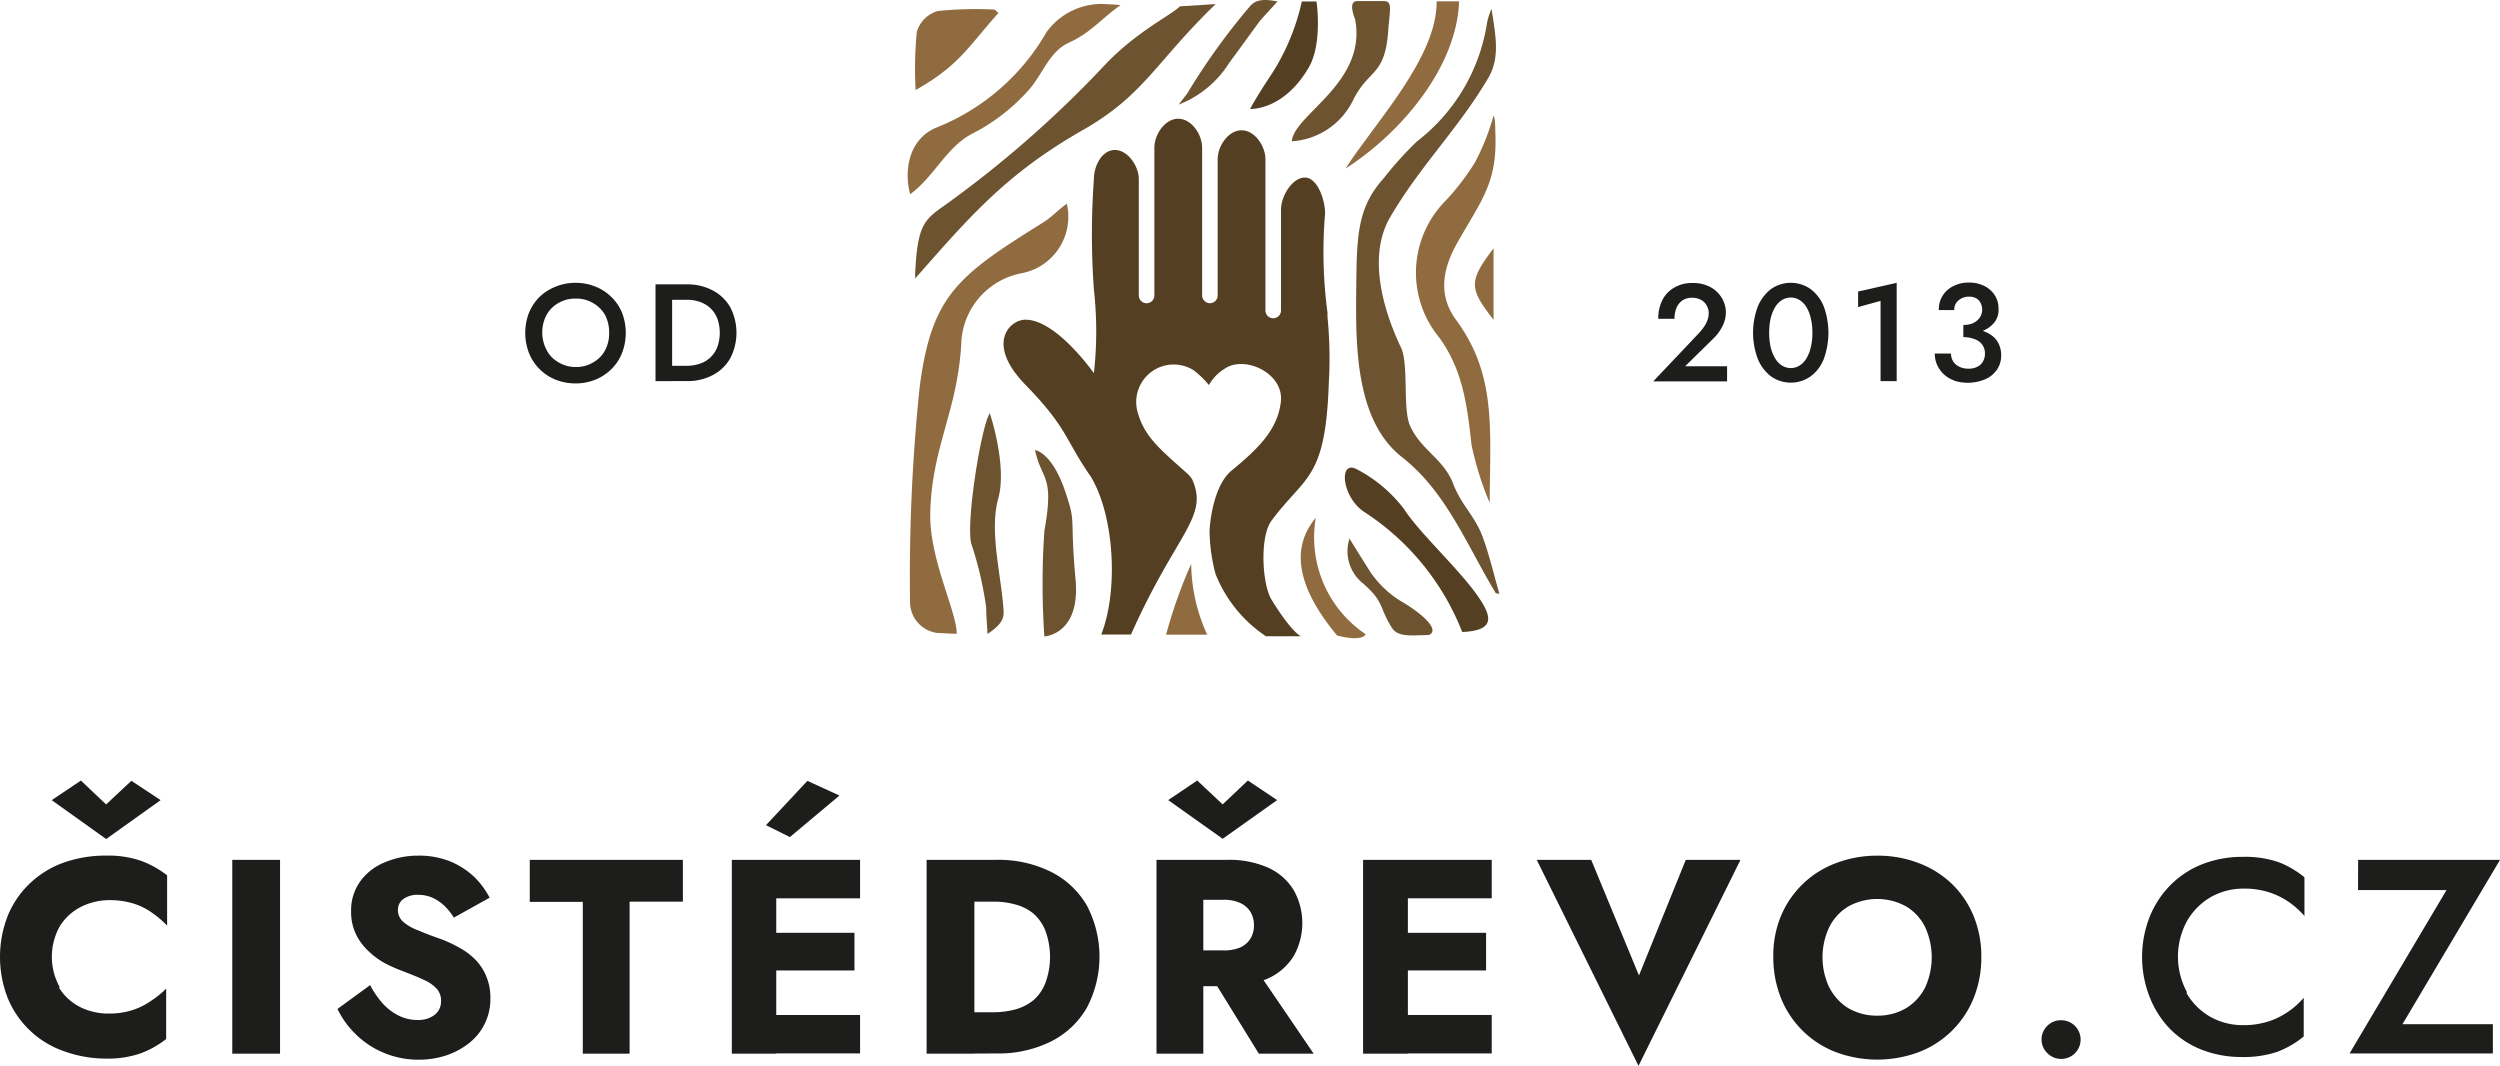 <svg xmlns="http://www.w3.org/2000/svg" width="160.666" height="68.498" viewBox="0 0 160.666 68.498">
  <g id="Vrstva_2" data-name="Vrstva 2" transform="translate(0 0)">
    <g id="Vrstva_1" data-name="Vrstva 1" transform="translate(0 0.001)">
      <path id="Path_151" data-name="Path 151" d="M3.784,78.653a3.392,3.392,0,0,0,1.358,1.259A4.075,4.075,0,0,0,7,80.334a4.874,4.874,0,0,0,1.535-.23,4.551,4.551,0,0,0,1.2-.606,5.749,5.749,0,0,0,.944-.768v3.239a6.14,6.14,0,0,1-1.635.921,6.47,6.47,0,0,1-2.256.338,7.982,7.982,0,0,1-2.725-.491A6.055,6.055,0,0,1,1.9,81.4,5.986,5.986,0,0,1,.5,79.344a7.276,7.276,0,0,1,0-5.3,6.017,6.017,0,0,1,1.4-2.057,6.14,6.14,0,0,1,2.164-1.343,7.982,7.982,0,0,1,2.755-.461,6.47,6.47,0,0,1,2.256.338,6.385,6.385,0,0,1,1.665.929v3.231a6.186,6.186,0,0,0-.944-.806,4.129,4.129,0,0,0-1.2-.606,5.1,5.1,0,0,0-1.535-.223,4.083,4.083,0,0,0-1.857.43,3.415,3.415,0,0,0-1.358,1.243,4.014,4.014,0,0,0,0,3.93ZM8.442,65.375l1.88,1.243-3.5,2.5-3.5-2.5L5.2,65.36l1.619,1.535Z" transform="translate(0 -15.197)" fill="#1d1d1b"/>
      <path id="Path_152" data-name="Path 152" d="M22.52,72V84.456H19.45V72Z" transform="translate(-4.522 -16.741)" fill="#1d1d1b"/>
      <path id="Path_153" data-name="Path 153" d="M31.192,81.174a3.461,3.461,0,0,0,1.028.767,2.748,2.748,0,0,0,1.182.269,1.75,1.75,0,0,0,1.082-.315,1.082,1.082,0,0,0,.43-.9,1.136,1.136,0,0,0-.253-.767,2.4,2.4,0,0,0-.767-.56c-.368-.177-.852-.376-1.458-.606a10.127,10.127,0,0,1-1.021-.445,4.7,4.7,0,0,1-1.09-.767,3.669,3.669,0,0,1-.852-1.1,3.308,3.308,0,0,1-.338-1.535,3.177,3.177,0,0,1,.576-1.9A3.607,3.607,0,0,1,31.246,72.1a5.464,5.464,0,0,1,2.187-.453,5.326,5.326,0,0,1,2.157.407,5.011,5.011,0,0,1,1.535,1.036,5.311,5.311,0,0,1,.913,1.259l-2.3,1.282a3.907,3.907,0,0,0-.614-.767,2.8,2.8,0,0,0-.767-.514,2.187,2.187,0,0,0-.9-.184,1.535,1.535,0,0,0-.975.276.852.852,0,0,0-.338.683,1,1,0,0,0,.33.767,3.024,3.024,0,0,0,.959.553c.414.177.906.368,1.489.568a8.619,8.619,0,0,1,1.228.583,4.2,4.2,0,0,1,1,.767,3.3,3.3,0,0,1,.683,1.067,3.523,3.523,0,0,1,.253,1.381,3.577,3.577,0,0,1-1.412,2.916A4.781,4.781,0,0,1,35.2,84.5a5.548,5.548,0,0,1-1.7.261,5.733,5.733,0,0,1-2.249-.437,5.618,5.618,0,0,1-1.8-1.182A5.71,5.71,0,0,1,28.26,81.5l2.1-1.535A5.472,5.472,0,0,0,31.192,81.174Z" transform="translate(-6.571 -16.659)" fill="#1d1d1b"/>
      <path id="Path_154" data-name="Path 154" d="M44.36,72H54.2v2.686H50.776v9.77H47.768V74.7H44.36Z" transform="translate(-10.314 -16.741)" fill="#1d1d1b"/>
      <path id="Path_155" data-name="Path 155" d="M64.135,70.463V82.919H61.28V70.463Zm-.883,0h6.27v2.471H63.275Zm0,4.689h5.91V77.57h-5.91Zm0,5.28h6.27V82.9H63.275ZM65.01,69l-1.535-.767,2.663-2.847,2.057.944Z" transform="translate(-14.248 -15.204)" fill="#1d1d1b"/>
      <path id="Path_156" data-name="Path 156" d="M80.66,72V84.455H77.59V72ZM79.555,84.455V81.792H81.9a5.434,5.434,0,0,0,1.374-.177,3.139,3.139,0,0,0,1.174-.591,2.817,2.817,0,0,0,.767-1.09,4.858,4.858,0,0,0,0-3.4,2.87,2.87,0,0,0-.767-1.09,3.124,3.124,0,0,0-1.174-.583,5.112,5.112,0,0,0-1.374-.177H79.555V72h2.456a7.583,7.583,0,0,1,3.569.767,5.534,5.534,0,0,1,2.3,2.149,7.046,7.046,0,0,1,0,6.6,5.5,5.5,0,0,1-2.3,2.157,7.583,7.583,0,0,1-3.53.767Z" transform="translate(-18.04 -16.74)" fill="#1d1d1b"/>
      <path id="Path_157" data-name="Path 157" d="M99.849,70.456V82.912H96.84V70.456Zm2.863-5.1,1.88,1.259-3.5,2.487-3.5-2.487,1.865-1.259,1.635,1.535Zm-3.983,5.1h2.648a6.14,6.14,0,0,1,2.663.514,3.707,3.707,0,0,1,1.619,1.435,4.321,4.321,0,0,1,0,4.229,3.738,3.738,0,0,1-1.619,1.428,6.055,6.055,0,0,1-2.663.514H98.728v-2.3h2.433a2.671,2.671,0,0,0,1.044-.184,1.466,1.466,0,0,0,.66-.553,1.627,1.627,0,0,0,.238-.883,1.6,1.6,0,0,0-.238-.875,1.481,1.481,0,0,0-.66-.56,2.533,2.533,0,0,0-1.044-.2H98.728Zm4.375,6.823,3.837,5.633h-3.523l-3.477-5.633Z" transform="translate(-22.516 -15.197)" fill="#1d1d1b"/>
      <path id="Path_158" data-name="Path 158" d="M117.018,72V84.456H114.14V72Zm-.89,0h6.278v2.471h-6.278Zm0,4.689h5.917v2.418h-5.917Zm0,5.28h6.278v2.471h-6.278Z" transform="translate(-26.539 -16.741)" fill="#1d1d1b"/>
      <path id="Path_159" data-name="Path 159" d="M138.258,72h3.515l-6.554,13.239L128.68,72h3.5l3.07,7.429Z" transform="translate(-29.919 -16.741)" fill="#1d1d1b"/>
      <path id="Path_160" data-name="Path 160" d="M148.981,75.526a6.14,6.14,0,0,1,3.546-3.4,7.337,7.337,0,0,1,2.648-.476,7.261,7.261,0,0,1,2.656.476,6.286,6.286,0,0,1,2.126,1.328,6.086,6.086,0,0,1,1.4,2.065,6.792,6.792,0,0,1,.5,2.632,6.907,6.907,0,0,1-.491,2.648,6.188,6.188,0,0,1-3.507,3.469,7.637,7.637,0,0,1-5.372,0,6.186,6.186,0,0,1-3.507-3.469,7.069,7.069,0,0,1-.491-2.648,6.655,6.655,0,0,1,.491-2.625Zm3.116,4.6a3.285,3.285,0,0,0,1.22,1.328,3.577,3.577,0,0,0,1.857.476,3.538,3.538,0,0,0,1.842-.476,3.308,3.308,0,0,0,1.228-1.328,4.659,4.659,0,0,0,0-3.891,3.2,3.2,0,0,0-1.213-1.32,3.837,3.837,0,0,0-3.722,0,3.216,3.216,0,0,0-1.22,1.32,4.543,4.543,0,0,0,0,3.891Z" transform="translate(-34.525 -16.66)" fill="#1d1d1b"/>
      <path id="Path_161" data-name="Path 161" d="M171.318,85.791a1.22,1.22,0,0,1,.883-.361,1.243,1.243,0,0,1,.906,2.111,1.251,1.251,0,0,1-1.788,0,1.22,1.22,0,0,1,0-1.75Z" transform="translate(-39.747 -19.864)" fill="#1d1d1b"/>
      <path id="Path_162" data-name="Path 162" d="M182.215,80.491a4.152,4.152,0,0,0,1.535,1.535,4.252,4.252,0,0,0,2.111.537,5.173,5.173,0,0,0,1.6-.23,4.8,4.8,0,0,0,1.289-.629,5.158,5.158,0,0,0,1.005-.9v2.487a6.063,6.063,0,0,1-1.688.982,6.677,6.677,0,0,1-2.3.338,6.984,6.984,0,0,1-2.548-.46,5.963,5.963,0,0,1-2.049-1.335,6.209,6.209,0,0,1-1.312-2.049,7.053,7.053,0,0,1,0-5.173,6.14,6.14,0,0,1,1.358-2.057,5.94,5.94,0,0,1,2.049-1.328,6.984,6.984,0,0,1,2.548-.46,6.692,6.692,0,0,1,2.3.33,6.063,6.063,0,0,1,1.688.982v2.487a5.418,5.418,0,0,0-1.005-.9,4.8,4.8,0,0,0-1.289-.629,5.173,5.173,0,0,0-1.6-.23,4.252,4.252,0,0,0-2.111.537,4.191,4.191,0,0,0-1.535,1.535,4.789,4.789,0,0,0,0,4.6Z" transform="translate(-41.703 -16.682)" fill="#1d1d1b"/>
      <path id="Path_163" data-name="Path 163" d="M197.293,72h9.118l-6.27,10.561h5.81v1.88h-9.21l6.232-10.5h-5.687Z" transform="translate(-45.744 -16.741)" fill="#1d1d1b"/>
      <path id="Path_164" data-name="Path 164" d="M44.228,25.6a3.07,3.07,0,0,1,.675-1.013,3.124,3.124,0,0,1,1.036-.66,3.308,3.308,0,0,1,1.274-.246,3.354,3.354,0,0,1,1.289.246,3.07,3.07,0,0,1,1.021.668,2.955,2.955,0,0,1,.683,1.013,3.615,3.615,0,0,1,0,2.579,2.963,2.963,0,0,1-.675,1.028A3.07,3.07,0,0,1,48.5,29.9a3.354,3.354,0,0,1-1.289.246,3.415,3.415,0,0,1-1.289-.246,3.07,3.07,0,0,1-1.7-1.712,3.615,3.615,0,0,1,0-2.579Zm1.144,2.433a1.926,1.926,0,0,0,.767.767,2.111,2.111,0,0,0,1.1.292,2.072,2.072,0,0,0,1.1-.292,1.926,1.926,0,0,0,.767-.767,2.3,2.3,0,0,0,.269-1.144,2.387,2.387,0,0,0-.261-1.136,2,2,0,0,0-.767-.767,2.08,2.08,0,0,0-1.128-.292,2.111,2.111,0,0,0-1.1.284,2,2,0,0,0-.767.767,2.417,2.417,0,0,0,.023,2.287Z" transform="translate(-10.228 -5.506)" fill="#1d1d1b"/>
      <path id="Path_165" data-name="Path 165" d="M55.957,23.81v6.217H54.89V23.81Zm-.414,6.217v-.982H56.87a2.755,2.755,0,0,0,.852-.13,1.8,1.8,0,0,0,1.136-1.067,2.732,2.732,0,0,0,0-1.85,1.8,1.8,0,0,0-.453-.668,1.957,1.957,0,0,0-.683-.4,2.54,2.54,0,0,0-.852-.13H55.542v-.99H56.9a3.423,3.423,0,0,1,1.665.391,2.74,2.74,0,0,1,1.128,1.082,3.561,3.561,0,0,1,0,3.277,2.74,2.74,0,0,1-1.128,1.082,3.423,3.423,0,0,1-1.665.384Z" transform="translate(-12.762 -5.536)" fill="#1d1d1b"/>
      <path id="Path_166" data-name="Path 166" d="M141.293,27a4.68,4.68,0,0,0,.384-.46,1.942,1.942,0,0,0,.238-.445,1.412,1.412,0,0,0,.084-.476.92.92,0,0,0-.069-.345,1.181,1.181,0,0,0-.2-.322,1.036,1.036,0,0,0-.338-.223,1.19,1.19,0,0,0-.453-.084,1.144,1.144,0,0,0-.614.161,1.1,1.1,0,0,0-.391.476A1.78,1.78,0,0,0,139.8,26h-1.044a2.648,2.648,0,0,1,.253-1.182,1.9,1.9,0,0,1,.768-.821,2.256,2.256,0,0,1,1.2-.3,2.379,2.379,0,0,1,.944.177,1.888,1.888,0,0,1,.66.445,1.865,1.865,0,0,1,.391.606,1.78,1.78,0,0,1,.13.637,1.957,1.957,0,0,1-.238.944,2.847,2.847,0,0,1-.614.806l-1.765,1.735h2.694v.975H138.43Z" transform="translate(-32.186 -5.511)" fill="#1d1d1b"/>
      <path id="Path_167" data-name="Path 167" d="M147.1,25.2a2.709,2.709,0,0,1,.852-1.121,2.21,2.21,0,0,1,2.533,0,2.586,2.586,0,0,1,.852,1.121,4.912,4.912,0,0,1,0,3.377,2.54,2.54,0,0,1-.852,1.121,2.21,2.21,0,0,1-2.533,0,2.663,2.663,0,0,1-.852-1.121,4.8,4.8,0,0,1,0-3.377Zm.821,2.609a2.518,2.518,0,0,0,.284.714,1.359,1.359,0,0,0,.437.468,1.067,1.067,0,0,0,1.151,0,1.358,1.358,0,0,0,.437-.468,2.3,2.3,0,0,0,.276-.714,3.838,3.838,0,0,0,.1-.921,3.785,3.785,0,0,0-.1-.913,2.433,2.433,0,0,0-.276-.721,1.4,1.4,0,0,0-.437-.46,1.067,1.067,0,0,0-1.151,0,1.4,1.4,0,0,0-.437.46,2.671,2.671,0,0,0-.284.721,4.229,4.229,0,0,0-.092.913,4.3,4.3,0,0,0,.092.921Z" transform="translate(-34.13 -5.506)" fill="#1d1d1b"/>
      <path id="Path_168" data-name="Path 168" d="M155.59,24.24l2.479-.56V30h-1.036V24.839l-1.443.4Z" transform="translate(-36.176 -5.506)" fill="#1d1d1b"/>
      <path id="Path_169" data-name="Path 169" d="M163.261,29.953a1.811,1.811,0,0,1-.675-.407,1.858,1.858,0,0,1-.43-.606,1.758,1.758,0,0,1-.146-.721h1.044a.967.967,0,0,0,.146.522,1.036,1.036,0,0,0,.407.338,1.366,1.366,0,0,0,.568.115,1.22,1.22,0,0,0,.553-.115.814.814,0,0,0,.368-.33.975.975,0,0,0,.138-.53.929.929,0,0,0-.1-.445.952.952,0,0,0-.276-.33,1.4,1.4,0,0,0-.445-.2,1.88,1.88,0,0,0-.568-.077v-.591a4.183,4.183,0,0,1,.959.1,2.571,2.571,0,0,1,.767.315,1.435,1.435,0,0,1,.514.537,1.65,1.65,0,0,1,.192.806,1.6,1.6,0,0,1-.269.921,1.75,1.75,0,0,1-.767.622,2.886,2.886,0,0,1-2.019.077Zm.583-3.569a1.681,1.681,0,0,0,.507-.069,1.12,1.12,0,0,0,.376-.215.9.9,0,0,0,.33-.691,1.021,1.021,0,0,0-.1-.437.714.714,0,0,0-.284-.3.929.929,0,0,0-.461-.107,1,1,0,0,0-.683.246.767.767,0,0,0-.269.614h-.99a1.642,1.642,0,0,1,.929-1.535,2.111,2.111,0,0,1,1.005-.23,2.141,2.141,0,0,1,1.028.238,1.666,1.666,0,0,1,.652.606,1.535,1.535,0,0,1,.223.837,1.282,1.282,0,0,1-.269.883,1.8,1.8,0,0,1-.806.56,3.231,3.231,0,0,1-1.167.192Z" transform="translate(-37.669 -5.501)" fill="#1d1d1b"/>
      <path id="Path_170" data-name="Path 170" d="M108.17,9.1c.146-1.742,4.881-3.768,4.06-7.882,0,0-.514-1.159.177-1.128h1.681c.591,0,.368.614.284,1.842-.207,3.07-1.266,2.456-2.3,4.6A4.7,4.7,0,0,1,108.17,9.1Z" transform="translate(-25.151 -0.021)" fill="#6e5330"/>
      <path id="Path_171" data-name="Path 171" d="M86.67,37.69c.43,2,1.259,1.535.6,5.2a49.5,49.5,0,0,0,0,6.777s2.3-.115,2.011-3.592c-.368-3.968,0-3.676-.53-5.288C87.86,37.805,86.67,37.69,86.67,37.69Z" transform="translate(-20.152 -8.764)" fill="#6e5330"/>
      <path id="Path_172" data-name="Path 172" d="M76.63,17.647c.138-2.763.468-3.331,1.535-4.114a70.179,70.179,0,0,0,10.591-9.21c2.057-2.2,4.275-3.231,4.889-3.837l2.3-.146c-3.837,3.7-4.6,5.848-8.5,8.074-4.912,2.8-7.222,5.48-10.814,9.563" transform="translate(-17.817 -0.079)" fill="#6e5330"/>
      <path id="Path_173" data-name="Path 173" d="M122.531,38.293c-1.9-3.162-3.185-6.516-6.025-8.742s-2.986-6.654-2.947-10.376,0-5.58,1.773-7.552a22.454,22.454,0,0,1,2.141-2.372,11.868,11.868,0,0,0,4.5-7.637,4.477,4.477,0,0,1,.284-.875c.276,1.765.56,3.147-.223,4.467-1.965,3.316-4.359,5.61-6.3,8.941-1.451,2.494-.437,5.963.706,8.358.507,1.074.1,3.93.576,5.012.7,1.581,2.164,2.134,2.778,3.745.56,1.451,1.428,2.072,1.942,3.538.407,1.159.691,2.356,1.028,3.538Z" transform="translate(-26.403 -0.172)" fill="#6e5330"/>
      <path id="Path_174" data-name="Path 174" d="M81.985,1.006c-2,2.241-2.525,3.369-5.326,4.958a24.706,24.706,0,0,1,.077-3.745A1.98,1.98,0,0,1,78.086.883,23.792,23.792,0,0,1,81.709.791C81.793.791,81.877.944,81.985,1.006Z" transform="translate(-17.815 -0.177)" fill="#906b40"/>
      <path id="Path_175" data-name="Path 175" d="M76.162,12.556c-.407-1.535-.077-3.484,1.6-4.244a14.237,14.237,0,0,0,7.176-6.186A4.375,4.375,0,0,1,88.918.353a6.992,6.992,0,0,1,.768.054C88.442,1.282,87.767,2.18,86.4,2.8S84.689,4.92,83.676,5.979A12.349,12.349,0,0,1,80.092,8.7C78.5,9.548,77.644,11.5,76.162,12.556Z" transform="translate(-17.672 -0.077)" fill="#906b40"/>
      <path id="Path_176" data-name="Path 176" d="M112.67,10.855c1.857-2.909,5.894-7.122,5.856-10.745h1.443C119.831,4.27,116.323,8.522,112.67,10.855Z" transform="translate(-26.197 -0.026)" fill="#906b40"/>
      <path id="Path_177" data-name="Path 177" d="M124.7,25.385c-1.6-2.057-1.6-2.471,0-4.6Z" transform="translate(-28.715 -4.832)" fill="#906b40"/>
      <path id="Path_178" data-name="Path 178" d="M103.911,1.351c.368-.422.767-.837,1.136-1.259-.852-.161-1.374-.138-1.758.3A42.257,42.257,0,0,0,99.253,6l-.553.721a6.681,6.681,0,0,0,3.246-2.679" transform="translate(-22.949 -0.001)" fill="#6e5330"/>
      <path id="Path_179" data-name="Path 179" d="M82.266,47.087c0,.568.061,1.128.084,1.7.714-.484,1.074-.867,1.036-1.451-.138-2.3-.936-5.119-.345-7.253S82.5,34.615,82.5,34.6c-.537.767-1.535,6.907-1.2,8.358A22.853,22.853,0,0,1,82.266,47.087Z" transform="translate(-18.887 -8.045)" fill="#6e5330"/>
      <path id="Path_180" data-name="Path 180" d="M86.274,17.06c-.553.391-.959.852-1.535,1.213-5.465,3.415-7.161,4.643-7.928,10.622A117.286,117.286,0,0,0,76.2,42.648a2,2,0,0,0,1.8,2c.33,0,.683.046,1.2.046,0-1.443-1.773-4.812-1.7-7.767.092-4.283,1.8-6.6,2-11.052a4.768,4.768,0,0,1,3.883-4.352,3.692,3.692,0,0,0,2.893-4.459Z" transform="translate(-17.714 -3.967)" fill="#906b40"/>
      <path id="Path_181" data-name="Path 181" d="M118.042,51.3c-.99,0-1.949.177-2.356-.468-.837-1.32-.468-1.665-1.888-2.878a2.648,2.648,0,0,1-.837-2.855s1.021,1.65,1.358,2.172a6.562,6.562,0,0,0,1.834,1.781C117.735,49.958,118.81,51.017,118.042,51.3Z" transform="translate(-26.235 -10.487)" fill="#6e5330"/>
      <path id="Path_182" data-name="Path 182" d="M109.887,43.36a7.488,7.488,0,0,0,3.208,7.483c-.238.407-1.251.238-1.842.077C109.357,48.64,107.861,45.762,109.887,43.36Z" transform="translate(-25.325 -10.082)" fill="#906b40"/>
      <path id="Path_183" data-name="Path 183" d="M123.666,10.7c.161,3.293-.867,4.367-2.456,7.184-.944,1.681-1.22,3.346-.077,4.912,2.609,3.538,2.2,6.946,2.172,11.773a19.956,19.956,0,0,1-1.167-3.73c-.284-2.556-.56-4.82-2.088-6.907a6.562,6.562,0,0,1,.253-8.6,15.557,15.557,0,0,0,2.049-2.625,15.081,15.081,0,0,0,1.2-3.009C123.674,9.761,123.666,10.7,123.666,10.7Z" transform="translate(-27.569 -2.256)" fill="#906b40"/>
      <path id="Path_184" data-name="Path 184" d="M106,4.878a14.222,14.222,0,0,0,2-4.758h.944s.407,2.709-.507,4.26c-1.635,2.786-3.761,2.648-3.761,2.648S105.077,6.26,106,4.878Z" transform="translate(-24.337 -0.028)" fill="#543f22"/>
      <path id="Path_185" data-name="Path 185" d="M116.452,41.884c1.174,1.742,3.93,4.183,5,5.986.767,1.259.33,1.773-1.3,1.85a16.278,16.278,0,0,0-6.339-7.744c-1.4-.967-1.612-3.3-.468-2.732a9.049,9.049,0,0,1,3.116,2.64Z" transform="translate(-26.18 -9.104)" fill="#543f22"/>
      <path id="Path_186" data-name="Path 186" d="M99.246,47.241a30.961,30.961,0,0,0-1.6,4.521h2.64a11.228,11.228,0,0,1-1.028-4.551Z" transform="translate(-22.705 -10.977)" fill="#906b40"/>
      <path id="Path_187" data-name="Path 187" d="M104.938,26.909a27.1,27.1,0,0,0-.084-4.221q0-.23,0-.46V22.4a29.318,29.318,0,0,1-.154-6.378c0-.829-.476-2.3-1.3-2.3s-1.535,1.22-1.535,2.049v6.493a.5.5,0,0,1-1,0V15.151h0V12.542c0-.829-.675-1.857-1.535-1.857s-1.535,1.028-1.535,1.857v8.78a.5.5,0,0,1-.491.476.507.507,0,0,1-.507-.5V11.8c0-.829-.668-1.857-1.535-1.857s-1.535,1.028-1.535,1.857v9.5a.5.5,0,0,1-1,0V13.823c0-.829-.7-1.873-1.535-1.873s-1.351,1.021-1.351,1.873a49.443,49.443,0,0,0,0,7.1,24.214,24.214,0,0,1,0,5.372s-2.41-3.446-4.4-3.438c-1.013,0-2.579,1.535,0,4.183s2.517,3.369,3.914,5.48q.115.184.253.368h0c1.535,2.471,1.834,7.322.706,10.2h1.911c2.947-6.608,5.019-7.521,3.93-9.977a1.942,1.942,0,0,0-.33-.384c-1.665-1.489-2.694-2.3-3.147-3.837A2.41,2.41,0,0,1,96.243,26.1a5.879,5.879,0,0,1,.99.959,2.886,2.886,0,0,1,1-1.044c1.274-.9,3.837.269,3.623,2.118s-1.535,3.07-3.147,4.405c-1.243,1-1.435,3.607-1.435,3.93a11.29,11.29,0,0,0,.384,2.732,8.634,8.634,0,0,0,3.239,4h2.241s-.583-.238-1.88-2.349c-.614-1-.768-4.068,0-5.081C103.419,32.85,104.731,33.18,104.938,26.909Z" transform="translate(-19.54 -2.312)" fill="#543f22"/>
    </g>
  </g>
</svg>

